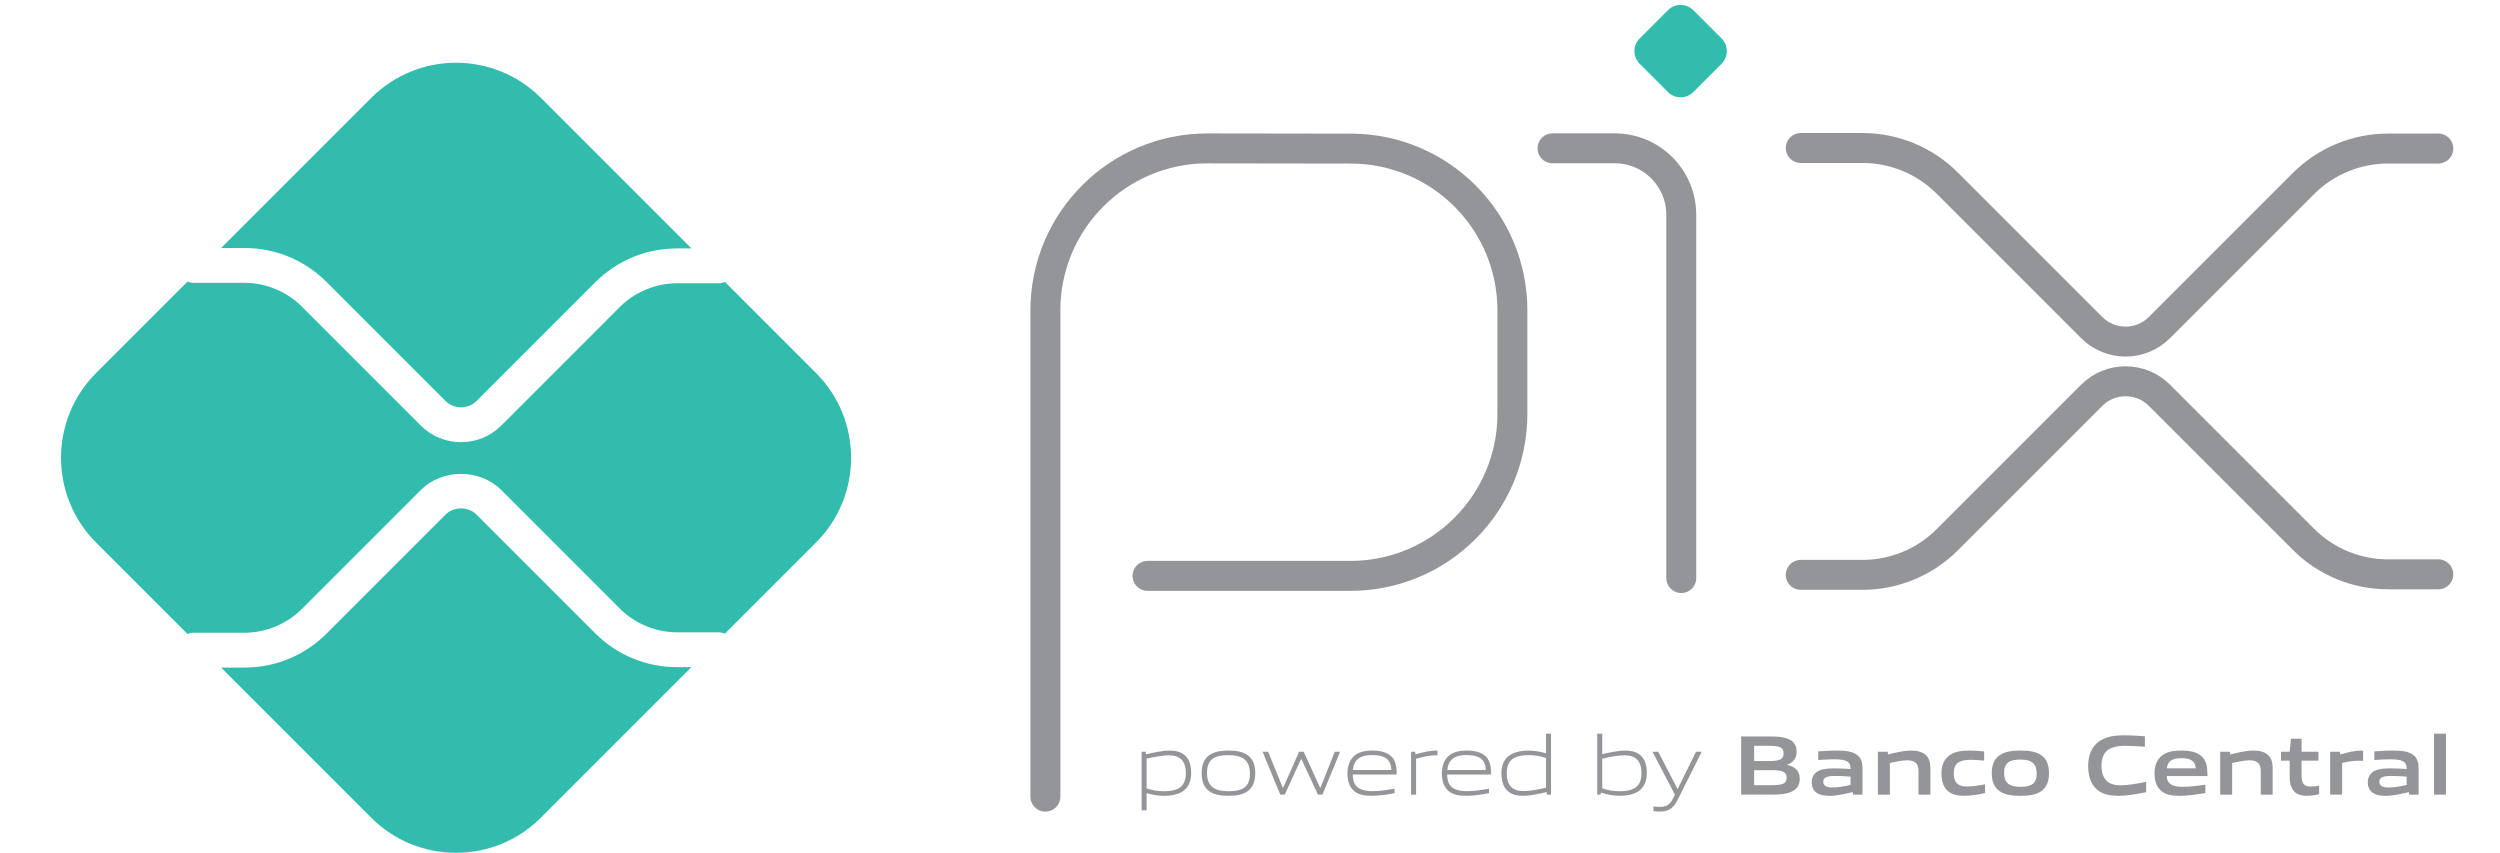<?xml version="1.0" encoding="UTF-8" standalone="no"?>
<!-- Generator: Adobe Illustrator 24.3.0, SVG Export Plug-In . SVG Version: 6.00 Build 0)  -->

<svg
   xmlns:dc="http://purl.org/dc/elements/1.1/"
   xmlns:cc="http://creativecommons.org/ns#"
   xmlns:rdf="http://www.w3.org/1999/02/22-rdf-syntax-ns#"
   xmlns:svg="http://www.w3.org/2000/svg"
   xmlns="http://www.w3.org/2000/svg"
   xmlns:sodipodi="http://sodipodi.sourceforge.net/DTD/sodipodi-0.dtd"
   xmlns:inkscape="http://www.inkscape.org/namespaces/inkscape"
   version="1.1"
   id="Layer_1"
   x="0px"
   y="0px"
   viewBox="0 0 296.4 101.1"
   style="enable-background:new 0 0 296.4 101.1;"
   xml:space="preserve"
   sodipodi:docname="pix.svg"
   inkscape:version="0.92.5 (2060ec1f9f, 2020-04-08)"><defs
   id="defs3779"><clipPath
     id="clipPath1420"
     clipPathUnits="userSpaceOnUse"><path
       id="path1418"
       d="M 0,1080 H 1920 V 0 H 0 Z" /></clipPath><clipPath
     id="clipPath1428"
     clipPathUnits="userSpaceOnUse"><path
       id="path1426"
       d="M 2.312,1078.65 H 1921.71 V 0.355 H 2.312 Z" /></clipPath><radialGradient
     id="radialGradient1438"
     spreadMethod="pad"
     gradientTransform="matrix(2279.446,0,0,1280.542,962.013,539.504)"
     gradientUnits="userSpaceOnUse"
     r="1"
     cy="0"
     cx="0"
     fy="0"
     fx="0"><stop
       id="stop1434"
       offset="0"
       style="stop-opacity:1;stop-color:#ffffff" /><stop
       id="stop1436"
       offset="1"
       style="stop-opacity:1;stop-color:#000000" /></radialGradient><clipPath
     id="clipPath1460"
     clipPathUnits="userSpaceOnUse"><path
       id="path1458"
       d="M 1.52588e-5,1083.19 H 1921.71 V -3.057 H 1.52588e-5 Z" /></clipPath><radialGradient
     id="radialGradient1470"
     spreadMethod="pad"
     gradientTransform="matrix(2282.192,0,0,1289.978,960.857,540.065)"
     gradientUnits="userSpaceOnUse"
     r="1"
     cy="0"
     cx="0"
     fy="0"
     fx="0"><stop
       id="stop1466"
       offset="0"
       style="stop-opacity:1;stop-color:#ffffff" /><stop
       id="stop1468"
       offset="1"
       style="stop-opacity:1;stop-color:#000000" /></radialGradient><clipPath
     id="clipPath1492"
     clipPathUnits="userSpaceOnUse"><path
       id="path1490"
       d="M 11.783,1078.21 H 1910.67 V 42.022 H 11.783 Z" /></clipPath><clipPath
     id="clipPath1496"
     clipPathUnits="userSpaceOnUse"><path
       id="path1494"
       d="M 11.783,1017.59 H 1879.91 V 42.022 H 11.783 Z" /></clipPath><clipPath
     id="clipPath1500"
     clipPathUnits="userSpaceOnUse"><path
       id="path1498"
       d="M 121.596,1078.21 H 1910.67 V 117.8 H 121.596 Z" /></clipPath><clipPath
     id="clipPath2268"
     clipPathUnits="userSpaceOnUse"><path
       id="path2266"
       d="M 0,1080 H 1920 V 0 H 0 Z" /></clipPath><clipPath
     id="clipPath2280"
     clipPathUnits="userSpaceOnUse"><path
       id="path2278"
       d="m 1609.83,82.259 h 26.48 V 63.583 h -26.48 z" /></clipPath><clipPath
     id="clipPath2296"
     clipPathUnits="userSpaceOnUse"><path
       id="path2294"
       d="m 1600.18,103.19 h 22.86 V 76.768 h -22.86 z" /></clipPath><clipPath
     id="clipPath2312"
     clipPathUnits="userSpaceOnUse"><path
       id="path2310"
       d="m 1618.19,89.932 h 22.12 V 63.646 h -22.12 z" /></clipPath><clipPath
     id="clipPath2328"
     clipPathUnits="userSpaceOnUse"><path
       id="path2326"
       d="m 1604.2,103.117 h 26.46 V 84.441 h -26.46 z" /></clipPath><clipPath
     id="clipPath2474"
     clipPathUnits="userSpaceOnUse"><path
       id="path2472"
       d="M 0,1080 H 1920 V 0 H 0 Z" /></clipPath><clipPath
     id="clipPath2482"
     clipPathUnits="userSpaceOnUse"><path
       id="path2480"
       d="M 1258.575,-1094.026 926.826,-9.01 H 0 v -1085.016 z" /></clipPath><clipPath
     id="clipPath2490"
     clipPathUnits="userSpaceOnUse"><path
       id="path2488"
       d="M -307.943,-1106.382 H 1369.67 V 12.027 H -307.943 Z" /></clipPath></defs><sodipodi:namedview
   pagecolor="#ffffff"
   bordercolor="#666666"
   borderopacity="1"
   objecttolerance="10"
   gridtolerance="10"
   guidetolerance="10"
   inkscape:pageopacity="0"
   inkscape:pageshadow="2"
   inkscape:window-width="1920"
   inkscape:window-height="1009"
   id="namedview3777"
   showgrid="false"
   inkscape:zoom="5.823212"
   inkscape:cx="79.523789"
   inkscape:cy="59.051917"
   inkscape:window-x="0"
   inkscape:window-y="0"
   inkscape:window-maximized="1"
   inkscape:current-layer="Layer_1" />
<style
   type="text/css"
   id="style3767">
	.st0{fill-rule:evenodd;clip-rule:evenodd;fill:url(#Fill-1_1_);}
</style>
<g
   id="skrill-logo-web-1-rgb"
   style="display:none">
	
		<linearGradient
   id="Fill-1_1_"
   gradientUnits="userSpaceOnUse"
   x1="-238.563"
   y1="471.994"
   x2="-238.062"
   y2="471.994"
   gradientTransform="matrix(309.173,202.227,202.227,-309.173,-21615.314,194175.8)">
		<stop
   offset="0"
   style="stop-color:#6B195F"
   id="stop3769" />
		<stop
   offset="1"
   style="stop-color:#4C255B"
   id="stop3771" />
	</linearGradient>
	<path
   id="Fill-1"
   class="st0"
   d="m 212.9,24.3 c 6.7,0 12.2,-5.4 12.2,-12.2 C 225,5.4 219.6,0 212.9,0 c -6.7,0 -12.2,5.4 -12.2,12.2 0,6.7 5.5,12.1 12.2,12.1 z m -93.2,6.6 c -0.5,1.4 -4.5,12.5 -14.1,24.1 V 5.5 l -25.5,5 v 89.6 h 25.5 V 72.5 c 7.4,11.1 11,27.7 11,27.7 h 30.5 c -3,-12.5 -16.2,-35.7 -16.2,-35.7 11.8,-15 17,-31 17.9,-33.7 h -29.1 z m 66.9,-1 c -22.8,0.7 -34.4,11 -34.4,31.3 v 39 h 24.9 V 68.4 c 0,-12.2 1.6,-17.4 16,-17.9 V 30.3 c -2.3,-0.5 -6.5,-0.4 -6.5,-0.4 z M 37.5,40.8 c -3.1,-0.2 -10.3,-0.7 -10.3,-7.2 0,-7.8 10.4,-7.8 14.3,-7.8 6.9,0 15.7,2 22.1,3.9 0,0 3.5,1.2 6.5,2.5 l 0.3,0.1 V 10.8 L 70,10.7 C 62.5,8.1 53.8,5.6 37.7,5.6 9.9,5.5 0,21.7 0,35.6 c 0,8 3.4,26.8 35.3,29 2.7,0.2 9.9,0.6 9.9,7.3 0,5.5 -5.9,8.8 -15.7,8.8 -10.8,0 -21.3,-2.8 -27.7,-5.4 v 22.1 c 9.5,2.5 20.3,3.7 32.9,3.7 27.2,0 39.4,-15.3 39.4,-30.5 C 74,53.5 60.4,42.3 37.5,40.8 Z m 163,59.4 h 24.7 V 31 H 200.5 Z M 271.7,9.9 v 90.3 h 24.7 V 5.5 c 0,0 -24.7,4.4 -24.7,4.4 z m -36,0 24.7,-4.4 v 94.7 h -24.7 z"
   inkscape:connector-curvature="0"
   style="clip-rule:evenodd;fill:url(#Fill-1_1_);fill-rule:evenodd" />
</g>
<g
   id="layer1"
   transform="matrix(1.193,0,0,1.193,-631.73,-24.24)"><path
     id="path2356"
     style="fill:none;stroke:#939598;stroke-width:2.976;stroke-linecap:round;stroke-linejoin:round;stroke-miterlimit:10;stroke-dasharray:none;stroke-opacity:1"
     d="m 633.421,99.489 v -48.324 c 0,-8.892 7.208,-16.1 16.099,-16.1 l 14.268,0.021 c 8.866,0.018 16.044,7.21 16.044,16.076 v 10.286 c 0,8.892 -7.208,16.1 -16.1,16.1 h -20.162"
     inkscape:connector-curvature="0" /><path
     id="path2360"
     style="fill:none;stroke:#939598;stroke-width:2.976;stroke-linecap:round;stroke-linejoin:round;stroke-miterlimit:10;stroke-dasharray:none;stroke-opacity:1"
     d="m 683.819,35.059 h 6.189 c 3.649,0 6.607,2.958 6.607,6.607 v 36.098"
     inkscape:connector-curvature="0" /><path
     id="path2364"
     style="fill:#32bcad;fill-opacity:1;fill-rule:nonzero;stroke:none;stroke-width:0.353"
     d="m 695.289,29.466 -2.807,-2.807 c -0.697,-0.696 -0.697,-1.826 0,-2.522 l 2.805,-2.805 c 0.698,-0.697 1.828,-0.697 2.526,0 l 2.805,2.805 c 0.697,0.696 0.697,1.826 0,2.522 l -2.807,2.807 c -0.696,0.696 -1.825,0.696 -2.522,0"
     inkscape:connector-curvature="0" /><path
     id="path2368"
     style="fill:none;stroke:#939598;stroke-width:2.976;stroke-linecap:round;stroke-linejoin:round;stroke-miterlimit:10;stroke-dasharray:none;stroke-opacity:1"
     d="m 708.489,35.027 h 6.138 c 3.158,0 6.186,1.254 8.418,3.487 l 14.357,14.357 c 1.859,1.86 4.875,1.86 6.735,0 l 14.304,-14.304 c 2.233,-2.232 5.261,-3.487 8.418,-3.487 h 4.99"
     inkscape:connector-curvature="0" /><path
     id="path2372"
     style="fill:none;stroke:#939598;stroke-width:2.976;stroke-linecap:round;stroke-linejoin:round;stroke-miterlimit:10;stroke-dasharray:none;stroke-opacity:1"
     d="m 708.489,77.448 h 6.138 c 3.158,0 6.186,-1.254 8.418,-3.487 l 14.357,-14.357 c 1.859,-1.86 4.875,-1.86 6.735,0 l 14.304,14.304 c 2.233,2.232 5.261,3.487 8.418,3.487 h 4.99"
     inkscape:connector-curvature="0" /><path
     id="path2376"
     style="fill:#32bcad;fill-opacity:1;fill-rule:nonzero;stroke:none;stroke-width:0.353"
     d="m 596.827,86.62 c -3.08,0 -5.978,-1.199 -8.156,-3.377 l -11.777,-11.777 c -0.827,-0.829 -2.268,-0.827 -3.095,0 l -11.82,11.82 c -2.178,2.177 -5.076,3.377 -8.156,3.377 h -2.321 l 14.916,14.915 c 4.658,4.658 12.211,4.658 16.869,0 l 14.958,-14.958 z"
     inkscape:connector-curvature="0" /><path
     id="path2380"
     style="fill:#32bcad;fill-opacity:1;fill-rule:nonzero;stroke:none;stroke-width:0.353"
     d="m 553.824,44.963 c 3.08,0 5.978,1.199 8.156,3.377 l 11.82,11.822 c 0.851,0.852 2.241,0.855 3.095,-10e-4 l 11.777,-11.778 c 2.178,-2.177 5.076,-3.377 8.156,-3.377 h 1.419 l -14.958,-14.958 c -4.659,-4.658 -12.211,-4.658 -16.869,0 l -14.915,14.915 z"
     inkscape:connector-curvature="0" /><path
     id="path2384"
     style="fill:#32bcad;fill-opacity:1;fill-rule:nonzero;stroke:none;stroke-width:0.353"
     d="m 610.618,57.379 -9.039,-9.039 c -0.199,0.08 -0.415,0.129 -0.642,0.129 h -4.11 c -2.125,0 -4.205,0.862 -5.706,2.364 l -11.776,11.777 c -1.102,1.102 -2.55,1.653 -3.997,1.653 -1.448,0 -2.895,-0.551 -3.997,-1.652 l -11.821,-11.821 c -1.501,-1.503 -3.581,-2.364 -5.706,-2.364 h -5.054 c -0.216,0 -0.417,-0.051 -0.607,-0.122 l -9.075,9.075 c -4.658,4.658 -4.658,12.211 0,16.869 l 9.075,9.075 c 0.191,-0.072 0.392,-0.122 0.607,-0.122 h 5.054 c 2.125,0 4.205,-0.861 5.706,-2.364 l 11.82,-11.82 c 2.136,-2.135 5.861,-2.135 7.995,0.001 l 11.776,11.776 c 1.501,1.502 3.581,2.364 5.706,2.364 h 4.11 c 0.228,0 0.443,0.05 0.642,0.129 l 9.039,-9.039 c 4.658,-4.658 4.658,-12.211 0,-16.869"
     inkscape:connector-curvature="0" /><path
     id="path2388"
     style="fill:#939598;fill-opacity:1;fill-rule:nonzero;stroke:none;stroke-width:0.353"
     d="m 645.691,95.381 c -0.667,0 -1.444,0.161 -2.212,0.338 v 2.945 c 0.532,0.194 1.139,0.288 1.722,0.288 1.477,0 2.177,-0.498 2.177,-1.799 0,-1.223 -0.574,-1.771 -1.687,-1.771 m -2.71,5.469 v -5.824 h 0.405 l 0.042,0.254 c 0.683,-0.161 1.628,-0.371 2.304,-0.371 0.549,0 1.072,0.084 1.511,0.439 0.507,0.414 0.667,1.08 0.667,1.806 0,0.761 -0.254,1.478 -0.945,1.874 -0.481,0.27 -1.131,0.38 -1.713,0.38 -0.599,0 -1.173,-0.093 -1.772,-0.27 v 1.713 z"
     inkscape:connector-curvature="0" /><path
     id="path2392"
     style="fill:#939598;fill-opacity:1;fill-rule:nonzero;stroke:none;stroke-width:0.353"
     d="m 651.618,95.364 c -1.477,0 -2.135,0.465 -2.135,1.764 0,1.257 0.65,1.823 2.135,1.823 1.468,0 2.127,-0.456 2.127,-1.756 0,-1.257 -0.649,-1.832 -2.127,-1.832 m 1.899,3.587 c -0.49,0.354 -1.148,0.455 -1.899,0.455 -0.768,0 -1.427,-0.11 -1.907,-0.455 -0.54,-0.38 -0.76,-1.005 -0.76,-1.789 0,-0.777 0.22,-1.409 0.76,-1.798 0.481,-0.345 1.139,-0.455 1.907,-0.455 0.759,0 1.409,0.11 1.899,0.455 0.549,0.389 0.76,1.021 0.76,1.789 0,0.786 -0.219,1.419 -0.76,1.798"
     inkscape:connector-curvature="0" /><path
     id="path2396"
     style="fill:#939598;fill-opacity:1;fill-rule:nonzero;stroke:none;stroke-width:0.353"
     d="m 660.508,99.289 -1.646,-3.536 h -0.034 l -1.62,3.536 h -0.447 l -1.755,-4.262 h 0.549 l 1.46,3.578 h 0.034 l 1.586,-3.578 h 0.456 l 1.629,3.578 h 0.034 l 1.426,-3.578 h 0.531 l -1.755,4.262 z"
     inkscape:connector-curvature="0" /><path
     id="path2400"
     style="fill:#939598;fill-opacity:1;fill-rule:nonzero;stroke:none;stroke-width:0.353"
     d="m 665.894,95.356 c -1.367,0 -1.831,0.607 -1.916,1.486 h 3.832 c -0.042,-0.97 -0.54,-1.486 -1.916,-1.486 m -0.017,4.051 c -0.819,0 -1.35,-0.118 -1.772,-0.473 -0.498,-0.43 -0.667,-1.054 -0.667,-1.772 0,-0.684 0.228,-1.409 0.794,-1.823 0.472,-0.329 1.055,-0.43 1.662,-0.43 0.549,0 1.182,0.059 1.705,0.414 0.616,0.413 0.735,1.139 0.735,1.966 h -4.372 c 0.017,0.877 0.304,1.655 1.958,1.655 0.785,0 1.519,-0.127 2.203,-0.245 v 0.447 c -0.709,0.127 -1.494,0.262 -2.245,0.262"
     inkscape:connector-curvature="0" /><path
     id="path2404"
     style="fill:#939598;fill-opacity:1;fill-rule:nonzero;stroke:none;stroke-width:0.353"
     d="m 669.762,99.289 v -4.262 h 0.405 l 0.043,0.254 c 0.903,-0.228 1.325,-0.371 2.118,-0.371 h 0.059 v 0.473 h -0.119 c -0.666,0 -1.071,0.092 -2.008,0.338 v 3.57 z"
     inkscape:connector-curvature="0" /><path
     id="path2408"
     style="fill:#939598;fill-opacity:1;fill-rule:nonzero;stroke:none;stroke-width:0.353"
     d="m 675.279,95.356 c -1.367,0 -1.831,0.607 -1.916,1.486 h 3.832 c -0.042,-0.97 -0.54,-1.486 -1.916,-1.486 m -0.017,4.051 c -0.819,0 -1.35,-0.118 -1.772,-0.473 -0.498,-0.43 -0.667,-1.054 -0.667,-1.772 0,-0.684 0.228,-1.409 0.794,-1.823 0.472,-0.329 1.055,-0.43 1.662,-0.43 0.549,0 1.182,0.059 1.705,0.414 0.616,0.413 0.735,1.139 0.735,1.966 h -4.372 c 0.017,0.877 0.304,1.655 1.958,1.655 0.785,0 1.519,-0.127 2.203,-0.245 v 0.447 c -0.709,0.127 -1.494,0.262 -2.245,0.262"
     inkscape:connector-curvature="0" /><path
     id="path2412"
     style="fill:#939598;fill-opacity:1;fill-rule:nonzero;stroke:none;stroke-width:0.353"
     d="m 683.173,95.652 c -0.532,-0.194 -1.139,-0.288 -1.722,-0.288 -1.477,0 -2.178,0.499 -2.178,1.798 0,1.232 0.574,1.772 1.688,1.772 0.667,0 1.444,-0.161 2.212,-0.329 z m 0.093,3.637 -0.042,-0.254 c -0.684,0.161 -1.629,0.372 -2.304,0.372 -0.548,0 -1.072,-0.076 -1.511,-0.439 -0.506,-0.414 -0.667,-1.081 -0.667,-1.806 0,-0.76 0.253,-1.477 0.945,-1.865 0.481,-0.278 1.131,-0.388 1.722,-0.388 0.591,0 1.165,0.102 1.764,0.27 v -1.949 h 0.498 v 6.059 z"
     inkscape:connector-curvature="0" /><path
     id="path2416"
     style="fill:#939598;fill-opacity:1;fill-rule:nonzero;stroke:none;stroke-width:0.353"
     d="m 690.972,95.381 c -0.667,0 -1.444,0.161 -2.212,0.338 v 2.937 c 0.54,0.202 1.139,0.296 1.722,0.296 1.477,0 2.177,-0.498 2.177,-1.799 0,-1.223 -0.574,-1.771 -1.687,-1.771 m 1.274,3.645 c -0.481,0.27 -1.131,0.38 -1.713,0.38 -0.633,0 -1.266,-0.11 -1.907,-0.321 l -0.025,0.203 h -0.338 v -6.06 h 0.498 v 2.033 c 0.684,-0.151 1.603,-0.354 2.253,-0.354 0.549,0 1.072,0.084 1.511,0.439 0.507,0.414 0.667,1.08 0.667,1.806 0,0.761 -0.254,1.478 -0.945,1.874"
     inkscape:connector-curvature="0" /><path
     id="path2420"
     style="fill:#939598;fill-opacity:1;fill-rule:nonzero;stroke:none;stroke-width:0.353"
     d="m 693.852,100.926 v -0.464 c 0.244,0.025 0.473,0.042 0.633,0.042 0.616,0 0.987,-0.178 1.333,-0.878 l 0.161,-0.337 -2.228,-4.262 h 0.574 l 1.907,3.679 h 0.034 l 1.814,-3.679 h 0.566 l -2.397,4.786 c -0.439,0.869 -0.912,1.156 -1.781,1.156 -0.194,0 -0.405,-0.017 -0.616,-0.042"
     inkscape:connector-curvature="0" /><path
     id="path2424"
     style="fill:#939598;fill-opacity:1;fill-rule:nonzero;stroke:none;stroke-width:0.353"
     d="m 705.509,96.858 h -1.654 v 1.494 h 1.662 c 1.139,0 1.57,-0.127 1.57,-0.751 0,-0.667 -0.591,-0.743 -1.578,-0.743 m -0.303,-2.422 h -1.35 v 1.519 h 1.359 c 1.123,0 1.57,-0.134 1.57,-0.768 0,-0.675 -0.565,-0.751 -1.578,-0.751 m 2.565,4.448 c -0.608,0.388 -1.342,0.405 -2.684,0.405 h -2.523 v -5.781 h 2.465 c 1.156,0 1.865,0.017 2.456,0.371 0.422,0.253 0.591,0.641 0.591,1.148 0,0.607 -0.253,1.013 -0.912,1.283 v 0.033 c 0.743,0.17 1.224,0.549 1.224,1.368 0,0.557 -0.202,0.92 -0.616,1.173"
     inkscape:connector-curvature="0" /><path
     id="path2428"
     style="fill:#939598;fill-opacity:1;fill-rule:nonzero;stroke:none;stroke-width:0.353"
     d="m 713.436,97.5 c -0.498,-0.043 -1.004,-0.067 -1.536,-0.067 -0.869,0 -1.174,0.177 -1.174,0.573 0,0.371 0.254,0.574 0.92,0.574 0.557,0 1.224,-0.126 1.79,-0.254 z m 0.253,1.789 -0.034,-0.253 c -0.726,0.178 -1.569,0.371 -2.312,0.371 -0.456,0 -0.945,-0.059 -1.292,-0.313 -0.32,-0.228 -0.472,-0.599 -0.472,-1.029 0,-0.482 0.211,-0.929 0.717,-1.156 0.447,-0.211 1.047,-0.228 1.596,-0.228 0.447,0 1.046,0.025 1.544,0.059 v -0.076 c 0,-0.666 -0.439,-0.886 -1.638,-0.886 -0.464,0 -1.03,0.025 -1.57,0.075 v -0.861 c 0.599,-0.05 1.275,-0.084 1.832,-0.084 0.742,0 1.511,0.059 1.983,0.397 0.489,0.346 0.582,0.828 0.582,1.46 v 2.524 z"
     inkscape:connector-curvature="0" /><path
     id="path2432"
     style="fill:#939598;fill-opacity:1;fill-rule:nonzero;stroke:none;stroke-width:0.353"
     d="m 720.19,99.289 v -2.355 c 0,-0.776 -0.396,-1.054 -1.106,-1.054 -0.523,0 -1.181,0.135 -1.738,0.27 v 3.139 h -1.19 v -4.262 h 0.97 l 0.042,0.27 c 0.751,-0.194 1.587,-0.388 2.279,-0.388 0.523,0 1.055,0.075 1.46,0.439 0.337,0.304 0.464,0.725 0.464,1.333 v 2.608 z"
     inkscape:connector-curvature="0" /><path
     id="path2436"
     style="fill:#939598;fill-opacity:1;fill-rule:nonzero;stroke:none;stroke-width:0.353"
     d="m 724.734,99.407 c -0.549,0 -1.148,-0.075 -1.587,-0.447 -0.523,-0.422 -0.675,-1.089 -0.675,-1.807 0,-0.675 0.219,-1.409 0.869,-1.822 0.532,-0.346 1.19,-0.422 1.874,-0.422 0.49,0 0.971,0.034 1.502,0.084 v 0.912 c -0.431,-0.041 -0.945,-0.075 -1.359,-0.075 -1.131,0 -1.663,0.355 -1.663,1.334 0,0.92 0.397,1.316 1.325,1.316 0.54,0 1.174,-0.101 1.79,-0.219 v 0.877 c -0.667,0.136 -1.393,0.27 -2.076,0.27"
     inkscape:connector-curvature="0" /><path
     id="path2440"
     style="fill:#939598;fill-opacity:1;fill-rule:nonzero;stroke:none;stroke-width:0.353"
     d="m 730.325,95.803 c -1.131,0 -1.629,0.355 -1.629,1.325 0,0.971 0.49,1.385 1.629,1.385 1.122,0 1.611,-0.347 1.611,-1.317 0,-0.971 -0.48,-1.393 -1.611,-1.393 m 2.042,3.157 c -0.523,0.354 -1.207,0.447 -2.042,0.447 -0.853,0 -1.536,-0.101 -2.051,-0.447 -0.591,-0.388 -0.802,-1.029 -0.802,-1.797 0,-0.769 0.211,-1.419 0.802,-1.807 0.515,-0.346 1.198,-0.447 2.051,-0.447 0.844,0 1.519,0.101 2.042,0.447 0.591,0.388 0.793,1.038 0.793,1.797 0,0.769 -0.211,1.419 -0.793,1.807"
     inkscape:connector-curvature="0" /><path
     id="path2444"
     style="fill:#939598;fill-opacity:1;fill-rule:nonzero;stroke:none;stroke-width:0.353"
     d="m 740.031,99.407 c -0.717,0 -1.493,-0.118 -2.076,-0.599 -0.692,-0.574 -0.903,-1.46 -0.903,-2.414 0,-0.852 0.27,-1.864 1.173,-2.455 0.7,-0.455 1.569,-0.549 2.447,-0.549 0.642,0 1.3,0.042 2.018,0.101 v 1.038 c -0.616,-0.051 -1.375,-0.093 -1.966,-0.093 -1.646,0 -2.346,0.625 -2.346,1.958 0,1.36 0.649,1.967 1.865,1.967 0.793,0 1.679,-0.161 2.574,-0.347 v 1.029 c -0.895,0.178 -1.832,0.363 -2.785,0.363"
     inkscape:connector-curvature="0" /><path
     id="path2448"
     style="fill:#939598;fill-opacity:1;fill-rule:nonzero;stroke:none;stroke-width:0.353"
     d="m 746.313,95.668 c -0.988,0 -1.368,0.355 -1.444,1.005 h 2.87 c -0.034,-0.692 -0.439,-1.005 -1.426,-1.005 m -0.178,3.739 c -0.7,0 -1.333,-0.084 -1.806,-0.473 -0.506,-0.421 -0.684,-1.054 -0.684,-1.781 0,-0.65 0.211,-1.375 0.802,-1.797 0.523,-0.371 1.19,-0.447 1.865,-0.447 0.607,0 1.325,0.067 1.848,0.43 0.684,0.481 0.743,1.224 0.751,2.102 h -4.051 c 0.025,0.65 0.371,1.072 1.57,1.072 0.743,0 1.57,-0.11 2.27,-0.219 v 0.835 c -0.819,0.135 -1.713,0.278 -2.566,0.278"
     inkscape:connector-curvature="0" /><path
     id="path2452"
     style="fill:#939598;fill-opacity:1;fill-rule:nonzero;stroke:none;stroke-width:0.353"
     d="m 754.206,99.289 v -2.355 c 0,-0.776 -0.396,-1.054 -1.106,-1.054 -0.523,0 -1.181,0.135 -1.738,0.27 v 3.139 h -1.19 v -4.262 h 0.97 l 0.042,0.27 c 0.751,-0.194 1.587,-0.388 2.279,-0.388 0.523,0 1.055,0.075 1.46,0.439 0.337,0.304 0.464,0.725 0.464,1.333 v 2.608 z"
     inkscape:connector-curvature="0" /><path
     id="path2456"
     style="fill:#939598;fill-opacity:1;fill-rule:nonzero;stroke:none;stroke-width:0.353"
     d="m 758.775,99.407 c -0.574,0 -1.097,-0.161 -1.384,-0.607 -0.211,-0.304 -0.313,-0.717 -0.313,-1.291 v -1.596 h -0.861 v -0.886 h 0.861 l 0.127,-1.292 h 1.055 v 1.292 h 1.679 v 0.886 h -1.679 v 1.368 c 0,0.329 0.025,0.607 0.118,0.81 0.127,0.287 0.405,0.396 0.776,0.396 0.278,0 0.616,-0.042 0.852,-0.084 v 0.852 c -0.388,0.077 -0.836,0.152 -1.232,0.152"
     inkscape:connector-curvature="0" /><path
     id="path2460"
     style="fill:#939598;fill-opacity:1;fill-rule:nonzero;stroke:none;stroke-width:0.353"
     d="m 761.101,99.289 v -4.262 h 0.971 l 0.042,0.27 c 0.785,-0.219 1.367,-0.388 2.11,-0.388 0.034,0 0.084,0 0.151,0.008 v 1.013 c -0.135,-0.008 -0.295,-0.008 -0.413,-0.008 -0.582,0 -1.021,0.067 -1.671,0.219 v 3.147 z"
     inkscape:connector-curvature="0" /><path
     id="path2464"
     style="fill:#939598;fill-opacity:1;fill-rule:nonzero;stroke:none;stroke-width:0.353"
     d="m 768.701,97.5 c -0.498,-0.043 -1.004,-0.067 -1.536,-0.067 -0.869,0 -1.174,0.177 -1.174,0.573 0,0.371 0.254,0.574 0.92,0.574 0.557,0 1.224,-0.126 1.79,-0.254 z m 0.253,1.789 -0.034,-0.253 c -0.726,0.178 -1.57,0.371 -2.313,0.371 -0.456,0 -0.945,-0.059 -1.292,-0.313 -0.32,-0.228 -0.472,-0.599 -0.472,-1.029 0,-0.482 0.211,-0.929 0.718,-1.156 0.447,-0.211 1.046,-0.228 1.595,-0.228 0.447,0 1.046,0.025 1.544,0.059 v -0.076 c 0,-0.666 -0.439,-0.886 -1.638,-0.886 -0.464,0 -1.03,0.025 -1.57,0.075 v -0.861 c 0.599,-0.05 1.275,-0.084 1.832,-0.084 0.742,0 1.511,0.059 1.983,0.397 0.489,0.346 0.582,0.828 0.582,1.46 v 2.524 z"
     inkscape:connector-curvature="0" /><path
     d="m 771.422,93.229 h 1.19 v 6.059 h -1.19 z"
     style="fill:#939598;fill-opacity:1;fill-rule:nonzero;stroke:none;stroke-width:0.353"
     id="path2466"
     inkscape:connector-curvature="0" /></g></svg>